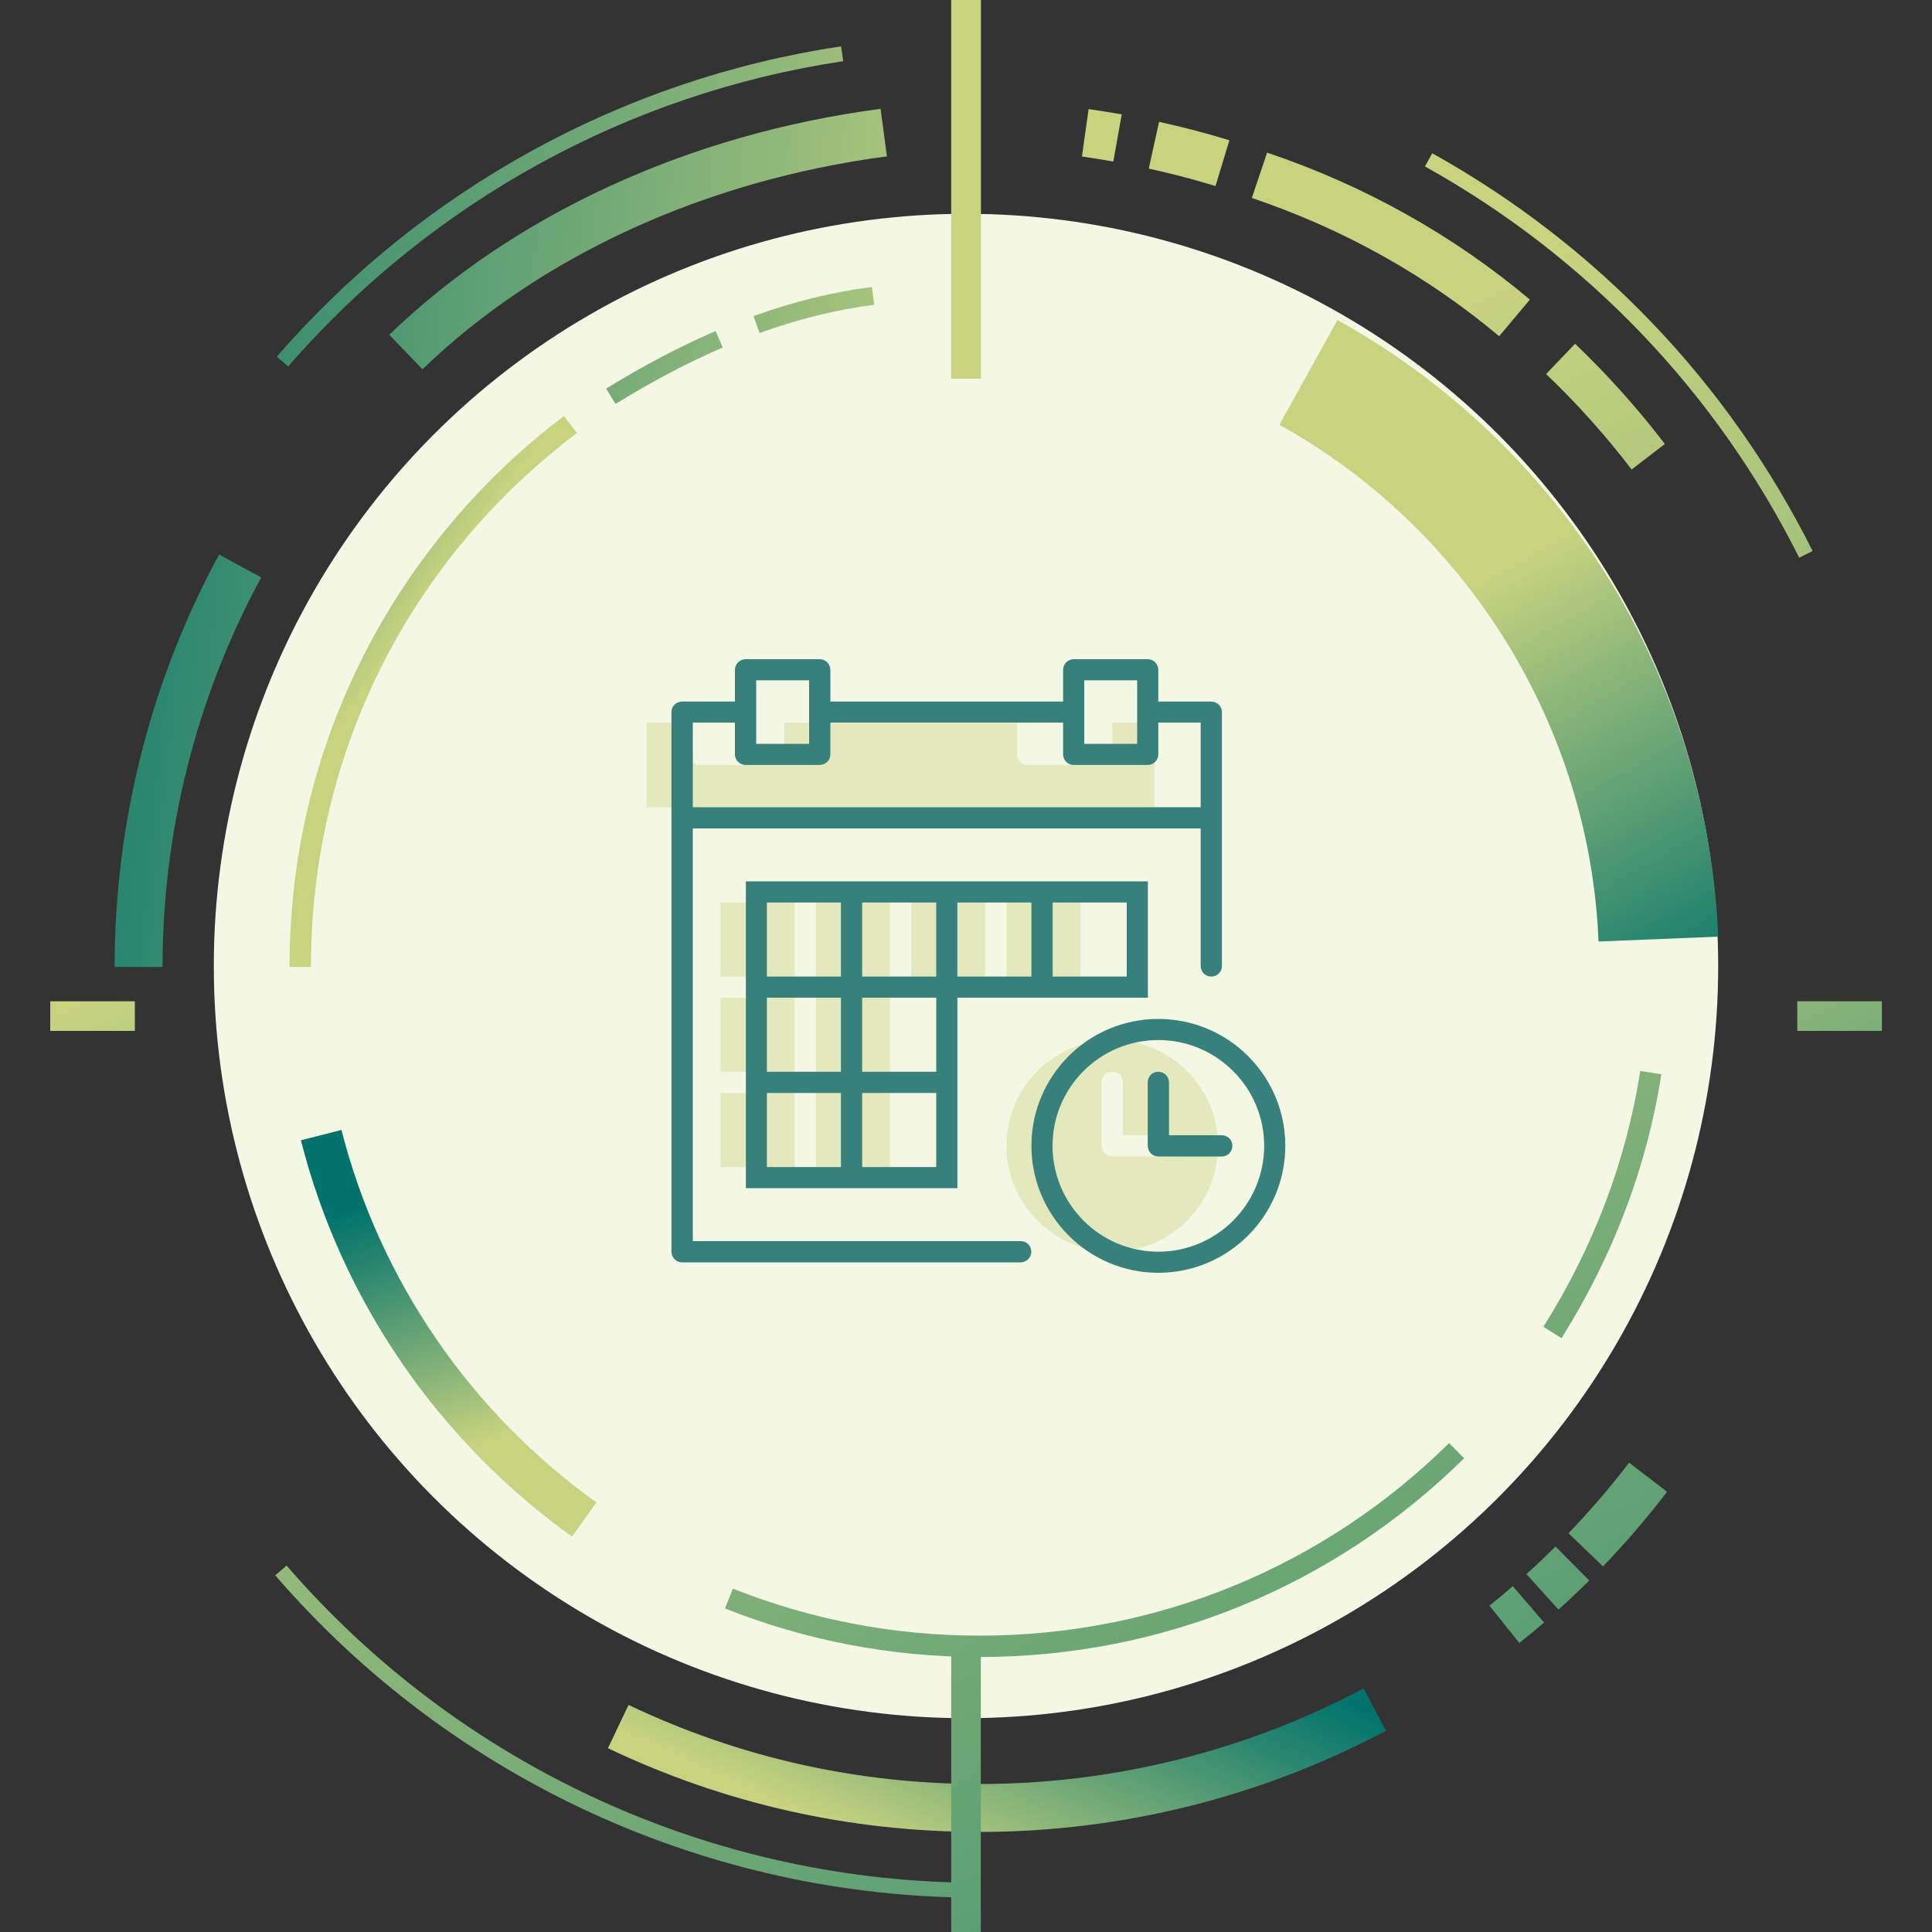 <?xml version="1.0" encoding="UTF-8"?>
<svg id="Capa_1" data-name="Capa 1" xmlns="http://www.w3.org/2000/svg" xmlns:xlink="http://www.w3.org/1999/xlink" viewBox="0 0 150 150">
  <rect x="0" y="0" width="150" height="150" fill="#333333" stroke="none"/>
  <defs>
    <style>
      .cls-1 {
        fill: url(#Nueva_muestra_de_degradado_1-3);
      }

      .cls-2 {
        fill: url(#Degradado_sin_nombre_15-2);
      }

      .cls-3 {
        fill: url(#Nueva_muestra_de_degradado_1-18);
      }

      .cls-4 {
        fill: #f3f7e4;
      }

      .cls-5 {
        fill: url(#Nueva_muestra_de_degradado_1-17);
      }

      .cls-6 {
        fill: url(#Nueva_muestra_de_degradado_1-5);
      }

      .cls-7 {
        fill: url(#Nueva_muestra_de_degradado_1-21);
      }

      .cls-8 {
        fill: url(#Nueva_muestra_de_degradado_1-19);
      }

      .cls-9 {
        fill: url(#Degradado_sin_nombre_15);
      }

      .cls-10 {
        fill: url(#Nueva_muestra_de_degradado_1-11);
      }

      .cls-11 {
        fill: url(#Nueva_muestra_de_degradado_1-15);
      }

      .cls-12 {
        fill: #cad480;
        opacity: .4;
      }

      .cls-13 {
        fill: url(#Nueva_muestra_de_degradado_1-13);
      }

      .cls-14 {
        fill: url(#Nueva_muestra_de_degradado_1-6);
      }

      .cls-15 {
        fill: url(#Nueva_muestra_de_degradado_1-4);
      }

      .cls-16 {
        fill: url(#Nueva_muestra_de_degradado_1-9);
      }

      .cls-17 {
        fill: url(#Nueva_muestra_de_degradado_1-7);
      }

      .cls-18 {
        fill: url(#Nueva_muestra_de_degradado_1-14);
      }

      .cls-19 {
        fill: #38807b;
      }

      .cls-20 {
        fill: url(#Nueva_muestra_de_degradado_1-12);
      }

      .cls-21 {
        fill: url(#Nueva_muestra_de_degradado_1-20);
      }

      .cls-22 {
        fill: url(#Nueva_muestra_de_degradado_1-2);
      }

      .cls-23 {
        fill: url(#Nueva_muestra_de_degradado_1-16);
      }

      .cls-24 {
        fill: url(#Degradado_sin_nombre_15-3);
      }

      .cls-25 {
        fill: url(#Nueva_muestra_de_degradado_1-8);
      }

      .cls-26 {
        fill: url(#Nueva_muestra_de_degradado_1);
      }

      .cls-27 {
        fill: url(#Nueva_muestra_de_degradado_1-10);
      }
    </style>
    <linearGradient id="Nueva_muestra_de_degradado_1" data-name="Nueva muestra de degradado 1" x1="101.34" y1="234.69" x2="17.05" y2="73.83" gradientUnits="userSpaceOnUse">
      <stop offset="0" stop-color="#01736c"/>
      <stop offset=".22" stop-color="#28856f"/>
      <stop offset=".71" stop-color="#8ab579"/>
      <stop offset="1" stop-color="#c8d380"/>
    </linearGradient>
    <linearGradient id="Nueva_muestra_de_degradado_1-2" data-name="Nueva muestra de degradado 1" x1="205.48" y1="180.12" x2="121.19" y2="19.26" xlink:href="#Nueva_muestra_de_degradado_1"/>
    <linearGradient id="Nueva_muestra_de_degradado_1-3" data-name="Nueva muestra de degradado 1" x1="-5.24" y1="11.33" x2="82.27" y2="19.7" xlink:href="#Nueva_muestra_de_degradado_1"/>
    <linearGradient id="Nueva_muestra_de_degradado_1-4" data-name="Nueva muestra de degradado 1" x1="83.27" y1="122.26" x2="72.65" y2="145.42" xlink:href="#Nueva_muestra_de_degradado_1"/>
    <linearGradient id="Nueva_muestra_de_degradado_1-5" data-name="Nueva muestra de degradado 1" x1="159.19" y1="204.38" x2="74.9" y2="43.52" xlink:href="#Nueva_muestra_de_degradado_1"/>
    <linearGradient id="Nueva_muestra_de_degradado_1-6" data-name="Nueva muestra de degradado 1" x1="162.87" y1="202.45" x2="78.58" y2="41.59" xlink:href="#Nueva_muestra_de_degradado_1"/>
    <linearGradient id="Nueva_muestra_de_degradado_1-7" data-name="Nueva muestra de degradado 1" x1="168.59" y1="199.46" x2="84.3" y2="38.59" xlink:href="#Nueva_muestra_de_degradado_1"/>
    <linearGradient id="Nueva_muestra_de_degradado_1-8" data-name="Nueva muestra de degradado 1" x1="203.06" y1="181.39" x2="118.77" y2="20.53" xlink:href="#Nueva_muestra_de_degradado_1"/>
    <linearGradient id="Degradado_sin_nombre_15" data-name="Degradado sin nombre 15" x1="195.1" y1="185.56" x2="110.81" y2="24.7" gradientUnits="userSpaceOnUse">
      <stop offset="0" stop-color="#01736c"/>
      <stop offset=".22" stop-color="#28856f"/>
      <stop offset=".71" stop-color="#8ab579"/>
      <stop offset="1" stop-color="#c8d380"/>
    </linearGradient>
    <linearGradient id="Nueva_muestra_de_degradado_1-9" data-name="Nueva muestra de degradado 1" x1="185.82" y1="190.43" x2="101.53" y2="29.56" xlink:href="#Nueva_muestra_de_degradado_1"/>
    <linearGradient id="Nueva_muestra_de_degradado_1-10" data-name="Nueva muestra de degradado 1" x1="181.12" y1="192.89" x2="96.82" y2="32.03" xlink:href="#Nueva_muestra_de_degradado_1"/>
    <linearGradient id="Nueva_muestra_de_degradado_1-11" data-name="Nueva muestra de degradado 1" x1="-5.42" y1="13.2" x2="82.09" y2="21.57" xlink:href="#Nueva_muestra_de_degradado_1"/>
    <linearGradient id="Nueva_muestra_de_degradado_1-12" data-name="Nueva muestra de degradado 1" x1="-9.6" y1="56.91" x2="77.91" y2="65.27" xlink:href="#Nueva_muestra_de_degradado_1"/>
    <linearGradient id="Nueva_muestra_de_degradado_1-13" data-name="Nueva muestra de degradado 1" x1="31.21" y1="92.53" x2="37.96" y2="111.84" xlink:href="#Nueva_muestra_de_degradado_1"/>
    <linearGradient id="Nueva_muestra_de_degradado_1-14" data-name="Nueva muestra de degradado 1" x1="136.05" y1="216.51" x2="51.76" y2="55.65" xlink:href="#Nueva_muestra_de_degradado_1"/>
    <linearGradient id="Nueva_muestra_de_degradado_1-15" data-name="Nueva muestra de degradado 1" x1="177.61" y1="194.73" x2="93.32" y2="33.87" xlink:href="#Nueva_muestra_de_degradado_1"/>
    <linearGradient id="Degradado_sin_nombre_15-2" data-name="Degradado sin nombre 15" x1="134.83" y1="79.49" x2="115.53" y2="44.98" xlink:href="#Degradado_sin_nombre_15"/>
    <linearGradient id="Nueva_muestra_de_degradado_1-16" data-name="Nueva muestra de degradado 1" x1="-5.83" y1="17.46" x2="81.68" y2="25.82" xlink:href="#Nueva_muestra_de_degradado_1"/>
    <linearGradient id="Nueva_muestra_de_degradado_1-17" data-name="Nueva muestra de degradado 1" x1="-6.35" y1="22.99" x2="81.15" y2="31.35" xlink:href="#Nueva_muestra_de_degradado_1"/>
    <linearGradient id="Degradado_sin_nombre_15-3" data-name="Degradado sin nombre 15" x1="10.87" y1="38.22" x2="29.85" y2="51.41" xlink:href="#Degradado_sin_nombre_15"/>
    <linearGradient id="Nueva_muestra_de_degradado_1-18" data-name="Nueva muestra de degradado 1" x1="119.94" y1="224.95" x2="35.64" y2="64.09" gradientTransform="translate(150 278.39) rotate(-180)" xlink:href="#Nueva_muestra_de_degradado_1"/>
    <linearGradient id="Nueva_muestra_de_degradado_1-19" data-name="Nueva muestra de degradado 1" x1="171.12" y1="198.13" x2="86.83" y2="37.27" gradientTransform="translate(150.01 29.4) rotate(-180)" xlink:href="#Nueva_muestra_de_degradado_1"/>
    <linearGradient id="Nueva_muestra_de_degradado_1-20" data-name="Nueva muestra de degradado 1" x1="42.03" y1="145.4" x2="6.51" y2="77.63" gradientTransform="translate(86.07 71.71) rotate(90)" xlink:href="#Nueva_muestra_de_degradado_1"/>
    <linearGradient id="Nueva_muestra_de_degradado_1-21" data-name="Nueva muestra de degradado 1" x1="166.73" y1="124.51" x2="131.21" y2="56.74" gradientTransform="translate(221.71 -63.93) rotate(90)" xlink:href="#Nueva_muestra_de_degradado_1"/>
  </defs>
  <circle class="cls-4" cx="75" cy="75" r="58.4"/>
  <g>
    <path class="cls-26" d="M76.06,147.34c-21.01,0-40.94-9.12-54.69-25.03l.88-.76c13.53,15.65,33.15,24.63,53.82,24.63v1.16Z"/>
    <path class="cls-22" d="M139.69,43.3c-6.44-12.86-16.48-23.37-29.06-30.38l.57-1.02c12.78,7.12,22.99,17.8,29.53,30.88l-1.04,.52Z"/>
    <path class="cls-1" d="M22.37,28.45l-.88-.76C32.79,14.68,48.35,6.13,65.3,3.6l.17,1.15c-16.68,2.49-31.98,10.91-43.1,23.7Z"/>
    <path class="cls-15" d="M76.06,142.23c-10.1,0-19.81-2.19-28.86-6.5l1.6-3.36c8.55,4.07,17.72,6.14,27.26,6.14,10.39,0,20.69-2.57,29.8-7.42l1.75,3.28c-9.64,5.14-20.55,7.86-31.55,7.86Z"/>
    <path class="cls-6" d="M117.96,127.56l-2.32-2.9c.62-.49,1.23-1,1.81-1.51l2.43,2.82c-.62,.54-1.27,1.07-1.92,1.59Z"/>
    <path class="cls-14" d="M121,124.97l-2.49-2.76c.77-.69,1.53-1.41,2.26-2.14l2.62,2.64c-.78,.77-1.58,1.53-2.39,2.26Z"/>
    <path class="cls-17" d="M124.46,121.62l-2.68-2.58c1.66-1.73,3.25-3.57,4.7-5.48l2.95,2.26c-1.54,2.02-3.22,3.97-4.98,5.8Z"/>
    <path class="cls-25" d="M126.67,36.44c-2.01-2.63-4.24-5.12-6.63-7.4l2.25-2.35c2.51,2.4,4.86,5.02,6.97,7.78l-2.58,1.98Z"/>
    <path class="cls-9" d="M116.39,26.1c-5.63-4.72-12.09-8.33-19.2-10.73l1.19-3.52c7.56,2.55,14.42,6.39,20.4,11.41l-2.39,2.85Z"/>
    <path class="cls-16" d="M94.36,14.44c-1.7-.52-3.44-.97-5.17-1.35l.8-3.63c1.83,.4,3.67,.88,5.46,1.43l-1.08,3.56Z"/>
    <path class="cls-27" d="M86.44,12.54c-.81-.14-1.63-.27-2.44-.39l.52-3.68c.85,.12,1.72,.26,2.57,.41l-.65,3.66Z"/>
    <path class="cls-10" d="M32.8,28.67l-2.58-2.68c9.7-9.35,23.25-15.58,38.15-17.54l.49,3.69c-14.12,1.86-26.93,7.73-36.06,16.53Z"/>
    <path class="cls-20" d="M12.62,75.07h-3.72c0-11.18,2.8-22.25,8.11-32.01l3.27,1.77c-5.01,9.22-7.66,19.68-7.66,30.24Z"/>
    <path class="cls-13" d="M44.41,119.3c-10.43-7.47-17.9-18.4-21.05-30.77l3.15-.8c2.96,11.62,9.99,21.9,19.8,28.92l-1.9,2.64Z"/>
    <path class="cls-18" d="M76.06,128.65c-6.83,0-13.48-1.27-19.77-3.77l.61-1.54c6.09,2.42,12.54,3.65,19.16,3.65,13.73,0,26.68-5.31,36.45-14.95l1.16,1.18c-10.09,9.95-23.45,15.43-37.62,15.43Z"/>
    <path class="cls-11" d="M121.23,103.89l-1.4-.88c3.9-6.2,6.43-12.89,7.52-19.86l1.64,.26c-1.13,7.2-3.74,14.09-7.76,20.49Z"/>
    <path class="cls-2" d="M124.11,73.1c-.67-16.65-10.17-32.02-24.78-40.12l4.51-8.13c8.48,4.7,15.68,11.52,20.84,19.73,5.3,8.44,8.31,18.17,8.72,28.14l-9.29,.38Z"/>
    <path class="cls-23" d="M58.97,25.85l-.47-1.31c3.07-1.11,6.16-1.87,9.19-2.26l.18,1.38c-2.92,.38-5.92,1.12-8.89,2.19Z"/>
    <path class="cls-5" d="M47.79,31.36l-.73-1.19c2.95-1.81,5.73-3.27,8.5-4.47l.55,1.28c-2.71,1.17-5.43,2.6-8.32,4.38Z"/>
    <path class="cls-24" d="M24.14,75.07h-1.66c0-8.54,1.95-16.71,5.8-24.27,3.67-7.21,9.03-13.61,15.51-18.5l1,1.32c-13.12,9.92-20.65,25.02-20.65,41.45Z"/>
    <rect class="cls-3" x="73.85" y="128.39" width="2.3" height="21.61" transform="translate(150 278.39) rotate(180)"/>
    <rect class="cls-8" x="73.85" width="2.31" height="29.4" transform="translate(150.01 29.4) rotate(180)"/>
  </g>
  <rect class="cls-21" x="6.03" y="75.61" width="2.3" height="6.57" transform="translate(-71.71 86.07) rotate(-90)"/>
  <rect class="cls-7" x="141.67" y="75.61" width="2.3" height="6.57" transform="translate(63.93 221.71) rotate(-90)"/>
  <g>
    <g>
      <path class="cls-12" d="M86.35,80.75c-4.53,0-8.21,3.68-8.21,8.21s3.68,8.22,8.21,8.22,8.22-3.68,8.22-8.22-3.68-8.21-8.22-8.21Zm4.93,9.03h-4.93c-.45,0-.82-.37-.82-.83v-4.93c0-.45,.36-.82,.82-.82s.83,.36,.83,.82v4.11h4.11c.45,0,.82,.36,.82,.82s-.36,.83-.82,.83Z"/>
      <rect class="cls-12" x="63.35" y="84.86" width="5.75" height="5.75"/>
      <rect class="cls-12" x="55.95" y="84.86" width="5.75" height="5.75"/>
      <rect class="cls-12" x="63.35" y="77.46" width="5.75" height="5.75"/>
      <rect class="cls-12" x="55.95" y="77.46" width="5.75" height="5.75"/>
      <rect class="cls-12" x="78.14" y="70.07" width="5.75" height="5.75"/>
      <rect class="cls-12" x="70.74" y="70.07" width="5.75" height="5.75"/>
      <rect class="cls-12" x="63.35" y="70.07" width="5.75" height="5.75"/>
      <rect class="cls-12" x="55.95" y="70.07" width="5.75" height="5.75"/>
      <path class="cls-12" d="M89.63,56.11v6.57H50.21v-6.57h3.28v2.47c0,.45,.37,.82,.83,.82h5.75c.45,0,.83-.36,.83-.82v-2.47h18.07v2.47c0,.45,.36,.82,.82,.82h5.75c.45,0,.82-.36,.82-.82v-2.47h3.29Z"/>
    </g>
    <g>
      <path class="cls-19" d="M89.93,79.11c-5.44,0-9.85,4.42-9.85,9.85s4.42,9.86,9.85,9.86,9.86-4.42,9.86-9.86-4.42-9.85-9.86-9.85Zm0,18.07c-4.53,0-8.21-3.68-8.21-8.22s3.68-8.21,8.21-8.21,8.22,3.68,8.22,8.21-3.68,8.22-8.22,8.22Z"/>
      <path class="cls-19" d="M94.87,88.14h-4.11v-4.11c0-.45-.37-.82-.83-.82s-.82,.36-.82,.82v4.93c0,.45,.36,.83,.82,.83h4.93c.45,0,.82-.37,.82-.83s-.36-.82-.82-.82Z"/>
      <path class="cls-19" d="M74.33,92.25v-14.79h14.79v-9.03h-31.21v23.82h16.43Zm7.4-22.18h5.75v5.75h-5.75v-5.75Zm-7.4,0h5.75v5.75h-5.75v-5.75Zm-7.39,0h5.75v5.75h-5.75v-5.75Zm0,7.39h5.75v5.75h-5.75v-5.75Zm0,7.4h5.75v5.75h-5.75v-5.75Zm-7.4-14.79h5.75v5.75h-5.75v-5.75Zm0,7.39h5.75v5.75h-5.75v-5.75Zm0,7.4h5.75v5.75h-5.75v-5.75Z"/>
      <path class="cls-19" d="M79.25,96.36h-25.46v-32.04h39.43v10.68c0,.45,.36,.82,.82,.82s.83-.36,.83-.82v-19.71c0-.45-.37-.82-.83-.82h-4.11v-2.46c0-.45-.36-.83-.82-.83h-5.75c-.45,0-.82,.37-.82,.83v2.46h-18.07v-2.46c0-.45-.37-.83-.83-.83h-5.75c-.45,0-.83,.37-.83,.83v2.46h-4.11c-.45,0-.82,.36-.82,.82v41.89c0,.45,.37,.83,.82,.83h26.29c.45,0,.83-.37,.83-.83s-.37-.82-.83-.82Zm4.93-43.54h4.11v4.93h-4.11v-4.93Zm-25.47,0h4.11v4.93h-4.11v-4.93Zm-4.93,3.28h3.28v2.47c0,.45,.37,.82,.83,.82h5.75c.45,0,.83-.36,.83-.82v-2.47h18.07v2.47c0,.45,.36,.82,.82,.82h5.75c.45,0,.82-.36,.82-.82v-2.47h3.29v6.57H53.79v-6.57Z"/>
    </g>
  </g>
</svg>